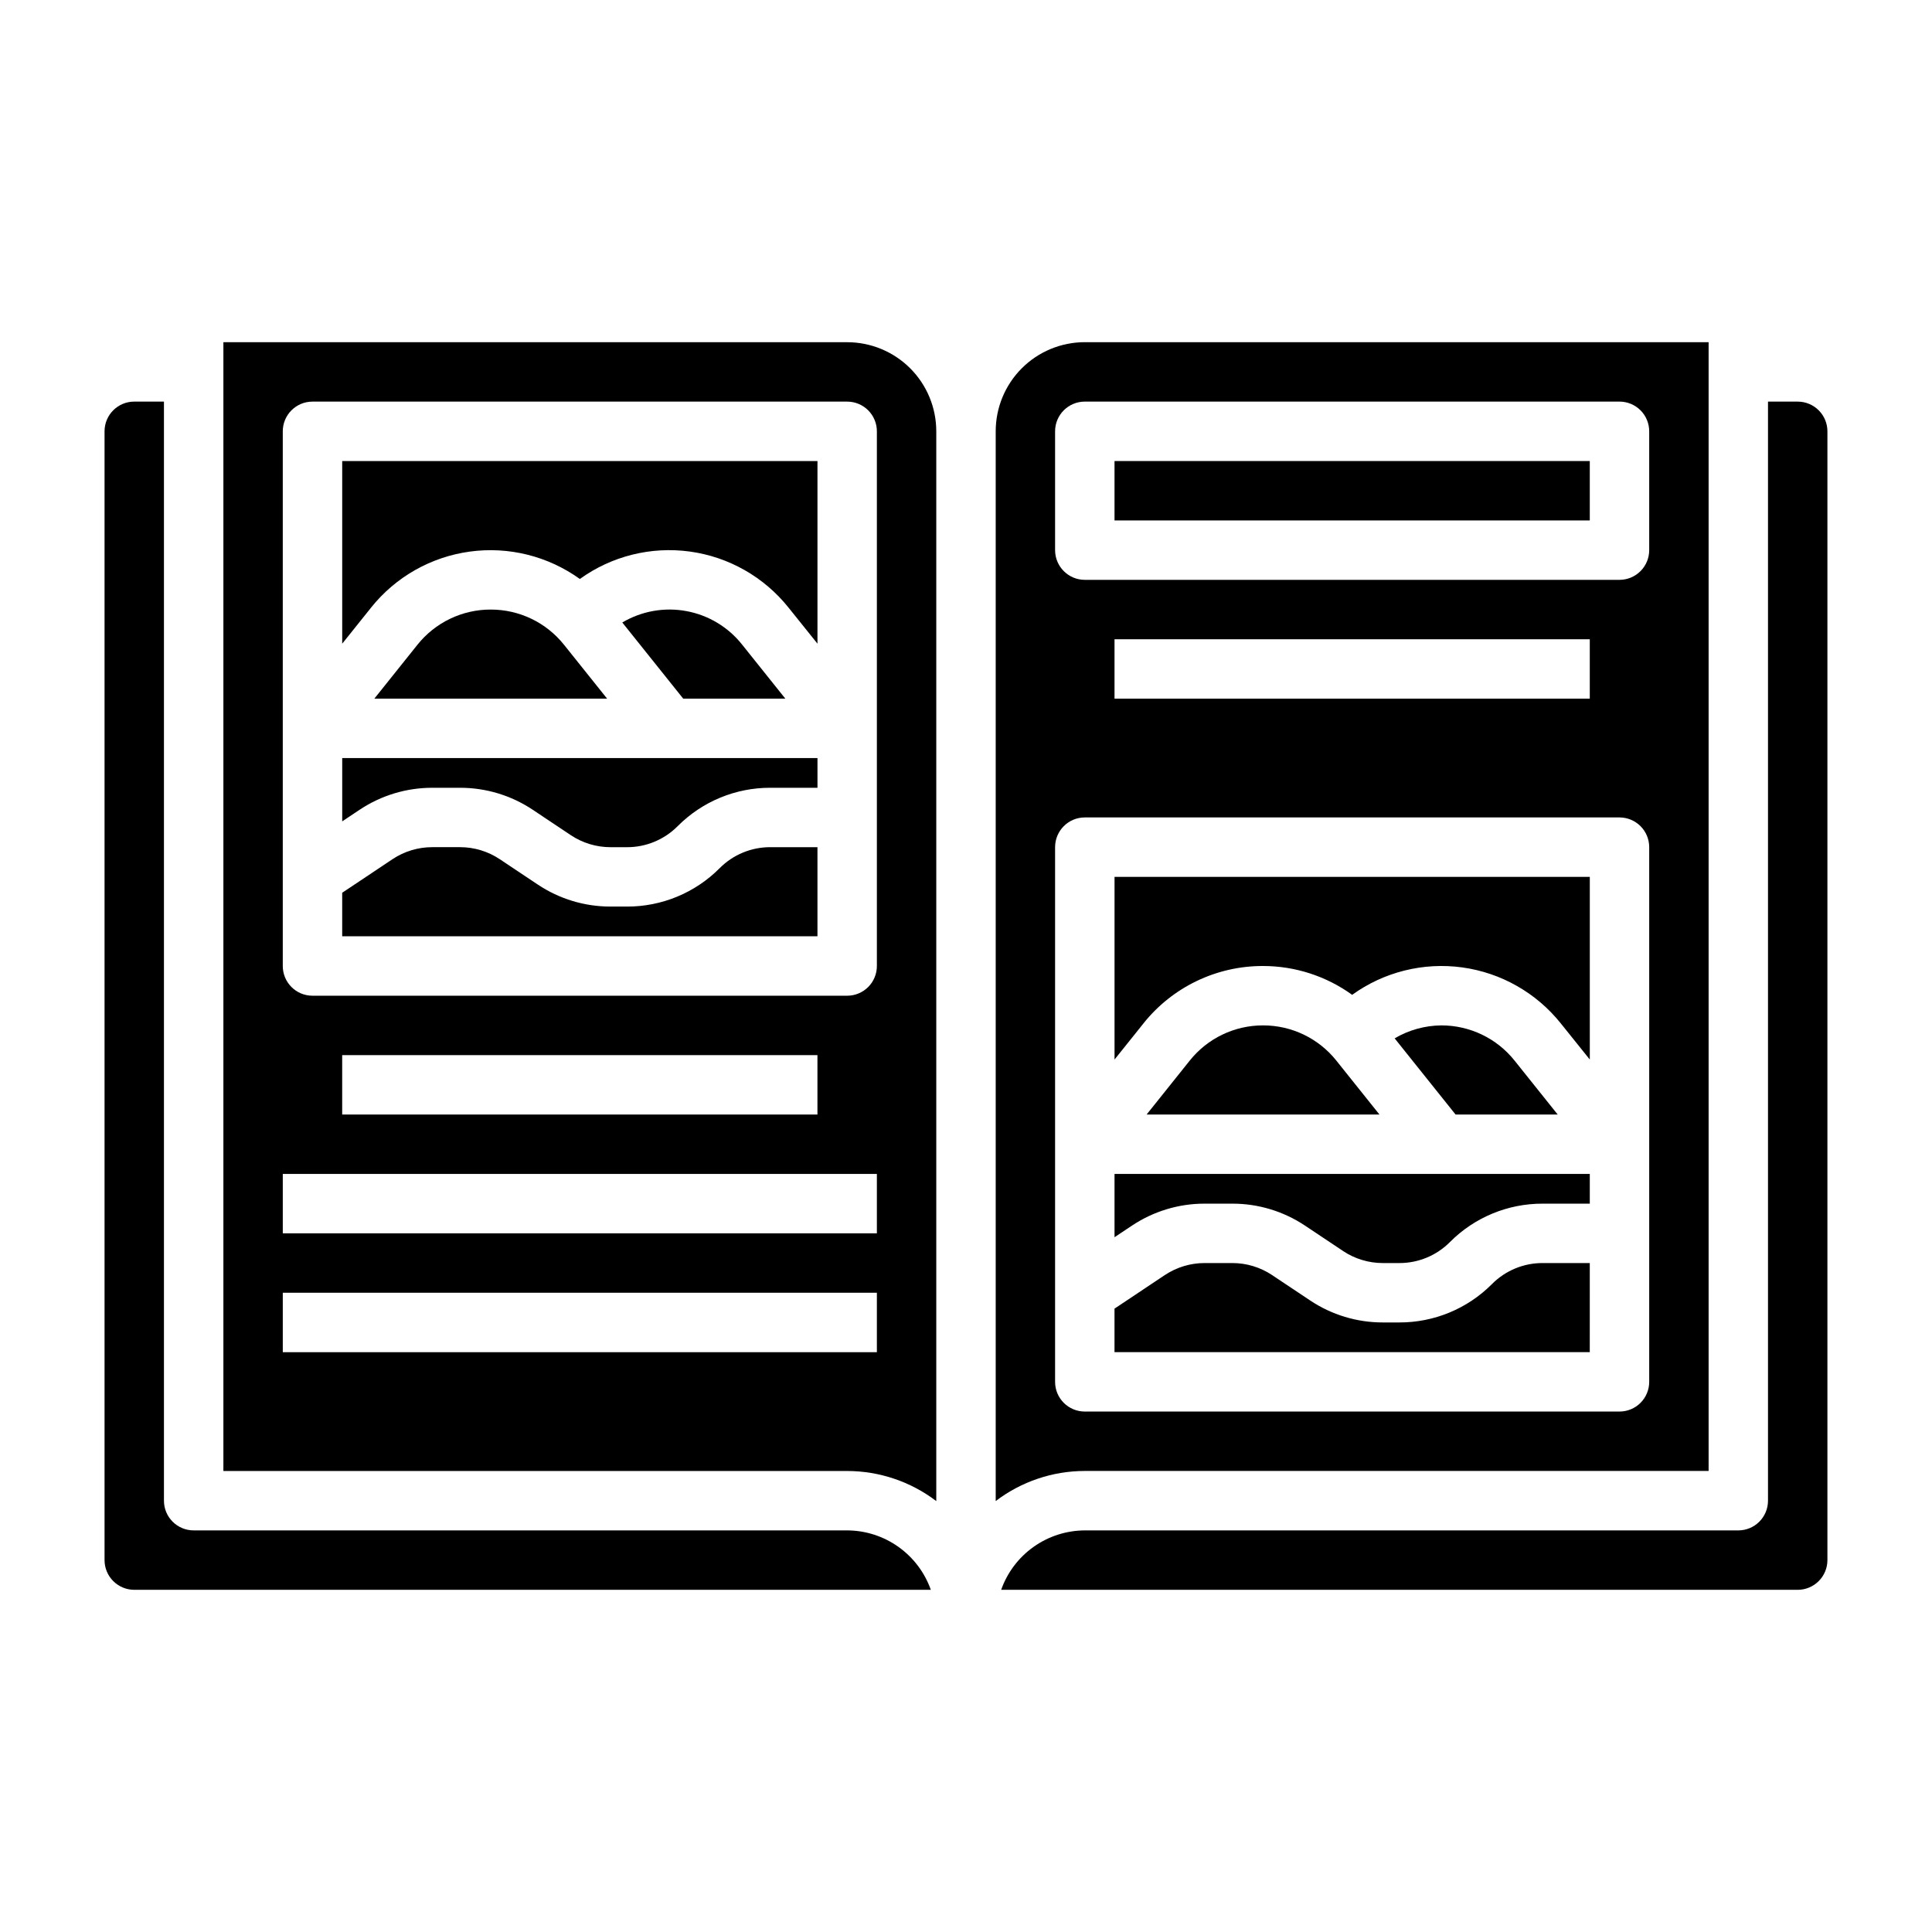 <?xml version="1.0" encoding="UTF-8"?>
<!-- Uploaded to: ICON Repo, www.svgrepo.com, Generator: ICON Repo Mixer Tools -->
<svg fill="#000000" width="800px" height="800px" version="1.1" viewBox="144 144 512 512" xmlns="http://www.w3.org/2000/svg">
 <g>
  <path d="m274.05 305.54c-7.566-0.016-14.723 3.426-19.438 9.344l-11.414 14.27h61.699l-11.414-14.273v0.004c-4.711-5.918-11.867-9.359-19.434-9.344z"/>
  <path d="m234.69 314.58 7.637-9.539h-0.004c6.488-8.125 15.852-13.445 26.152-14.859 10.301-1.418 20.75 1.18 29.191 7.254 8.43-6.078 18.879-8.68 29.18-7.266 10.297 1.418 19.656 6.742 26.137 14.871l7.656 9.539v-48.402h-125.95z"/>
  <path d="m368.51 234.69h-165.31v299.14h165.31c8.531 0.004 16.824 2.809 23.613 7.973v-283.5c0-6.262-2.488-12.27-6.914-16.699-4.43-4.426-10.438-6.914-16.699-6.914zm7.871 267.65h-157.44v-15.746h157.44zm0-31.488h-157.44v-15.746h157.44zm-141.7-31.488v-15.746h125.95v15.742zm141.7-39.359c0 2.086-0.828 4.09-2.305 5.566-1.477 1.477-3.481 2.305-5.566 2.305h-141.7c-4.348 0-7.871-3.523-7.871-7.871v-141.7c0-4.348 3.523-7.871 7.871-7.871h141.7c2.086 0 4.09 0.828 5.566 2.305s2.305 3.481 2.305 5.566z"/>
  <path d="m340.71 314.88c-3.684-4.672-8.938-7.844-14.789-8.93-5.848-1.09-11.891-0.016-17.008 3.016l16.148 20.184h27.062z"/>
  <path d="m368.51 549.57h-173.19c-4.348 0-7.871-3.523-7.871-7.871v-291.27h-7.871c-4.348 0-7.871 3.523-7.871 7.871v299.14c0 2.09 0.828 4.09 2.305 5.566 1.477 1.477 3.477 2.309 5.566 2.309h211.1c-1.625-4.59-4.625-8.566-8.594-11.383-3.965-2.82-8.707-4.344-13.574-4.363z"/>
  <path d="m234.69 361.67 4.606-3.07c5.703-3.809 12.414-5.84 19.277-5.832h7.336c6.863-0.008 13.574 2.023 19.277 5.832l10.078 6.723c3.121 2.082 6.789 3.191 10.539 3.191h4.348c5.039 0.016 9.875-1.992 13.43-5.566 6.504-6.539 15.352-10.207 24.574-10.18h12.484v-7.871h-125.95z"/>
  <path d="m334.72 374.07c-6.504 6.543-15.352 10.207-24.574 10.18h-4.348c-6.859 0.008-13.57-2.019-19.277-5.832l-10.078-6.723c-3.121-2.082-6.789-3.191-10.539-3.188h-7.336c-3.754-0.004-7.426 1.105-10.551 3.188l-13.332 8.895v11.531h125.95v-23.613h-12.484c-5.039-0.016-9.875 1.988-13.43 5.562z"/>
  <path d="m439.36 266.18h125.95v15.742h-125.95z"/>
  <path d="m565.31 478.72h-12.488c-5.039-0.016-9.875 1.988-13.43 5.566-6.5 6.539-15.352 10.203-24.574 10.176h-4.348c-6.859 0.012-13.57-2.019-19.277-5.832l-10.078-6.723h0.004c-3.121-2.078-6.789-3.188-10.543-3.188h-7.336c-3.754 0-7.422 1.109-10.547 3.188l-13.336 8.895v11.535h125.95z"/>
  <path d="m463.24 462.98h7.336c6.863-0.012 13.574 2.019 19.281 5.832l10.078 6.723h-0.004c3.121 2.078 6.789 3.188 10.539 3.188h4.348c5.039 0.016 9.879-1.988 13.43-5.566 6.504-6.539 15.352-10.203 24.574-10.176h12.488v-7.875h-125.95v16.773l4.606-3.07v0.004c5.707-3.812 12.414-5.844 19.277-5.832z"/>
  <path d="m620.41 250.43h-7.871v291.27c0 2.086-0.828 4.09-2.305 5.566-1.477 1.477-3.481 2.305-5.566 2.305h-173.18c-4.867 0.02-9.609 1.543-13.578 4.363-3.969 2.816-6.969 6.793-8.59 11.383h211.09c2.09 0 4.09-0.832 5.566-2.309 1.477-1.477 2.309-3.477 2.309-5.566v-299.14c0-2.086-0.832-4.09-2.309-5.566-1.477-1.477-3.477-2.305-5.566-2.305z"/>
  <path d="m596.8 533.82v-299.14h-165.31c-6.266 0-12.273 2.488-16.699 6.914-4.43 4.43-6.918 10.438-6.918 16.699v283.5c6.789-5.164 15.082-7.969 23.617-7.973zm-173.19-275.52c0-4.348 3.527-7.871 7.875-7.871h141.7c2.086 0 4.09 0.828 5.566 2.305s2.305 3.481 2.305 5.566v31.488c0 2.09-0.828 4.09-2.305 5.566-1.477 1.477-3.481 2.309-5.566 2.309h-141.7c-4.348 0-7.875-3.527-7.875-7.875zm141.7 55.105v15.742h-125.95v-15.742zm-141.7 196.8v-141.7c0-4.348 3.527-7.875 7.875-7.875h141.7c2.086 0 4.09 0.832 5.566 2.309 1.477 1.477 2.305 3.477 2.305 5.566v141.7c0 2.086-0.828 4.09-2.305 5.566-1.477 1.477-3.481 2.305-5.566 2.305h-141.7c-4.348 0-7.875-3.523-7.875-7.871z"/>
  <path d="m478.72 415.74c-7.566-0.016-14.723 3.426-19.438 9.344l-11.414 14.273h61.699l-11.414-14.273h0.004c-4.715-5.918-11.871-9.359-19.438-9.344z"/>
  <path d="m525.95 415.74c-4.348 0.043-8.609 1.227-12.355 3.434l16.145 20.184h27.062l-11.414-14.273c-4.711-5.918-11.871-9.359-19.438-9.344z"/>
  <path d="m478.72 400c8.48 0.004 16.742 2.676 23.617 7.641 8.43-6.078 18.879-8.68 29.18-7.266 10.297 1.418 19.656 6.742 26.137 14.871l7.66 9.543v-48.406h-125.95v48.406l7.637-9.539v-0.004c7.691-9.66 19.375-15.277 31.723-15.246z"/>
 </g>
</svg>